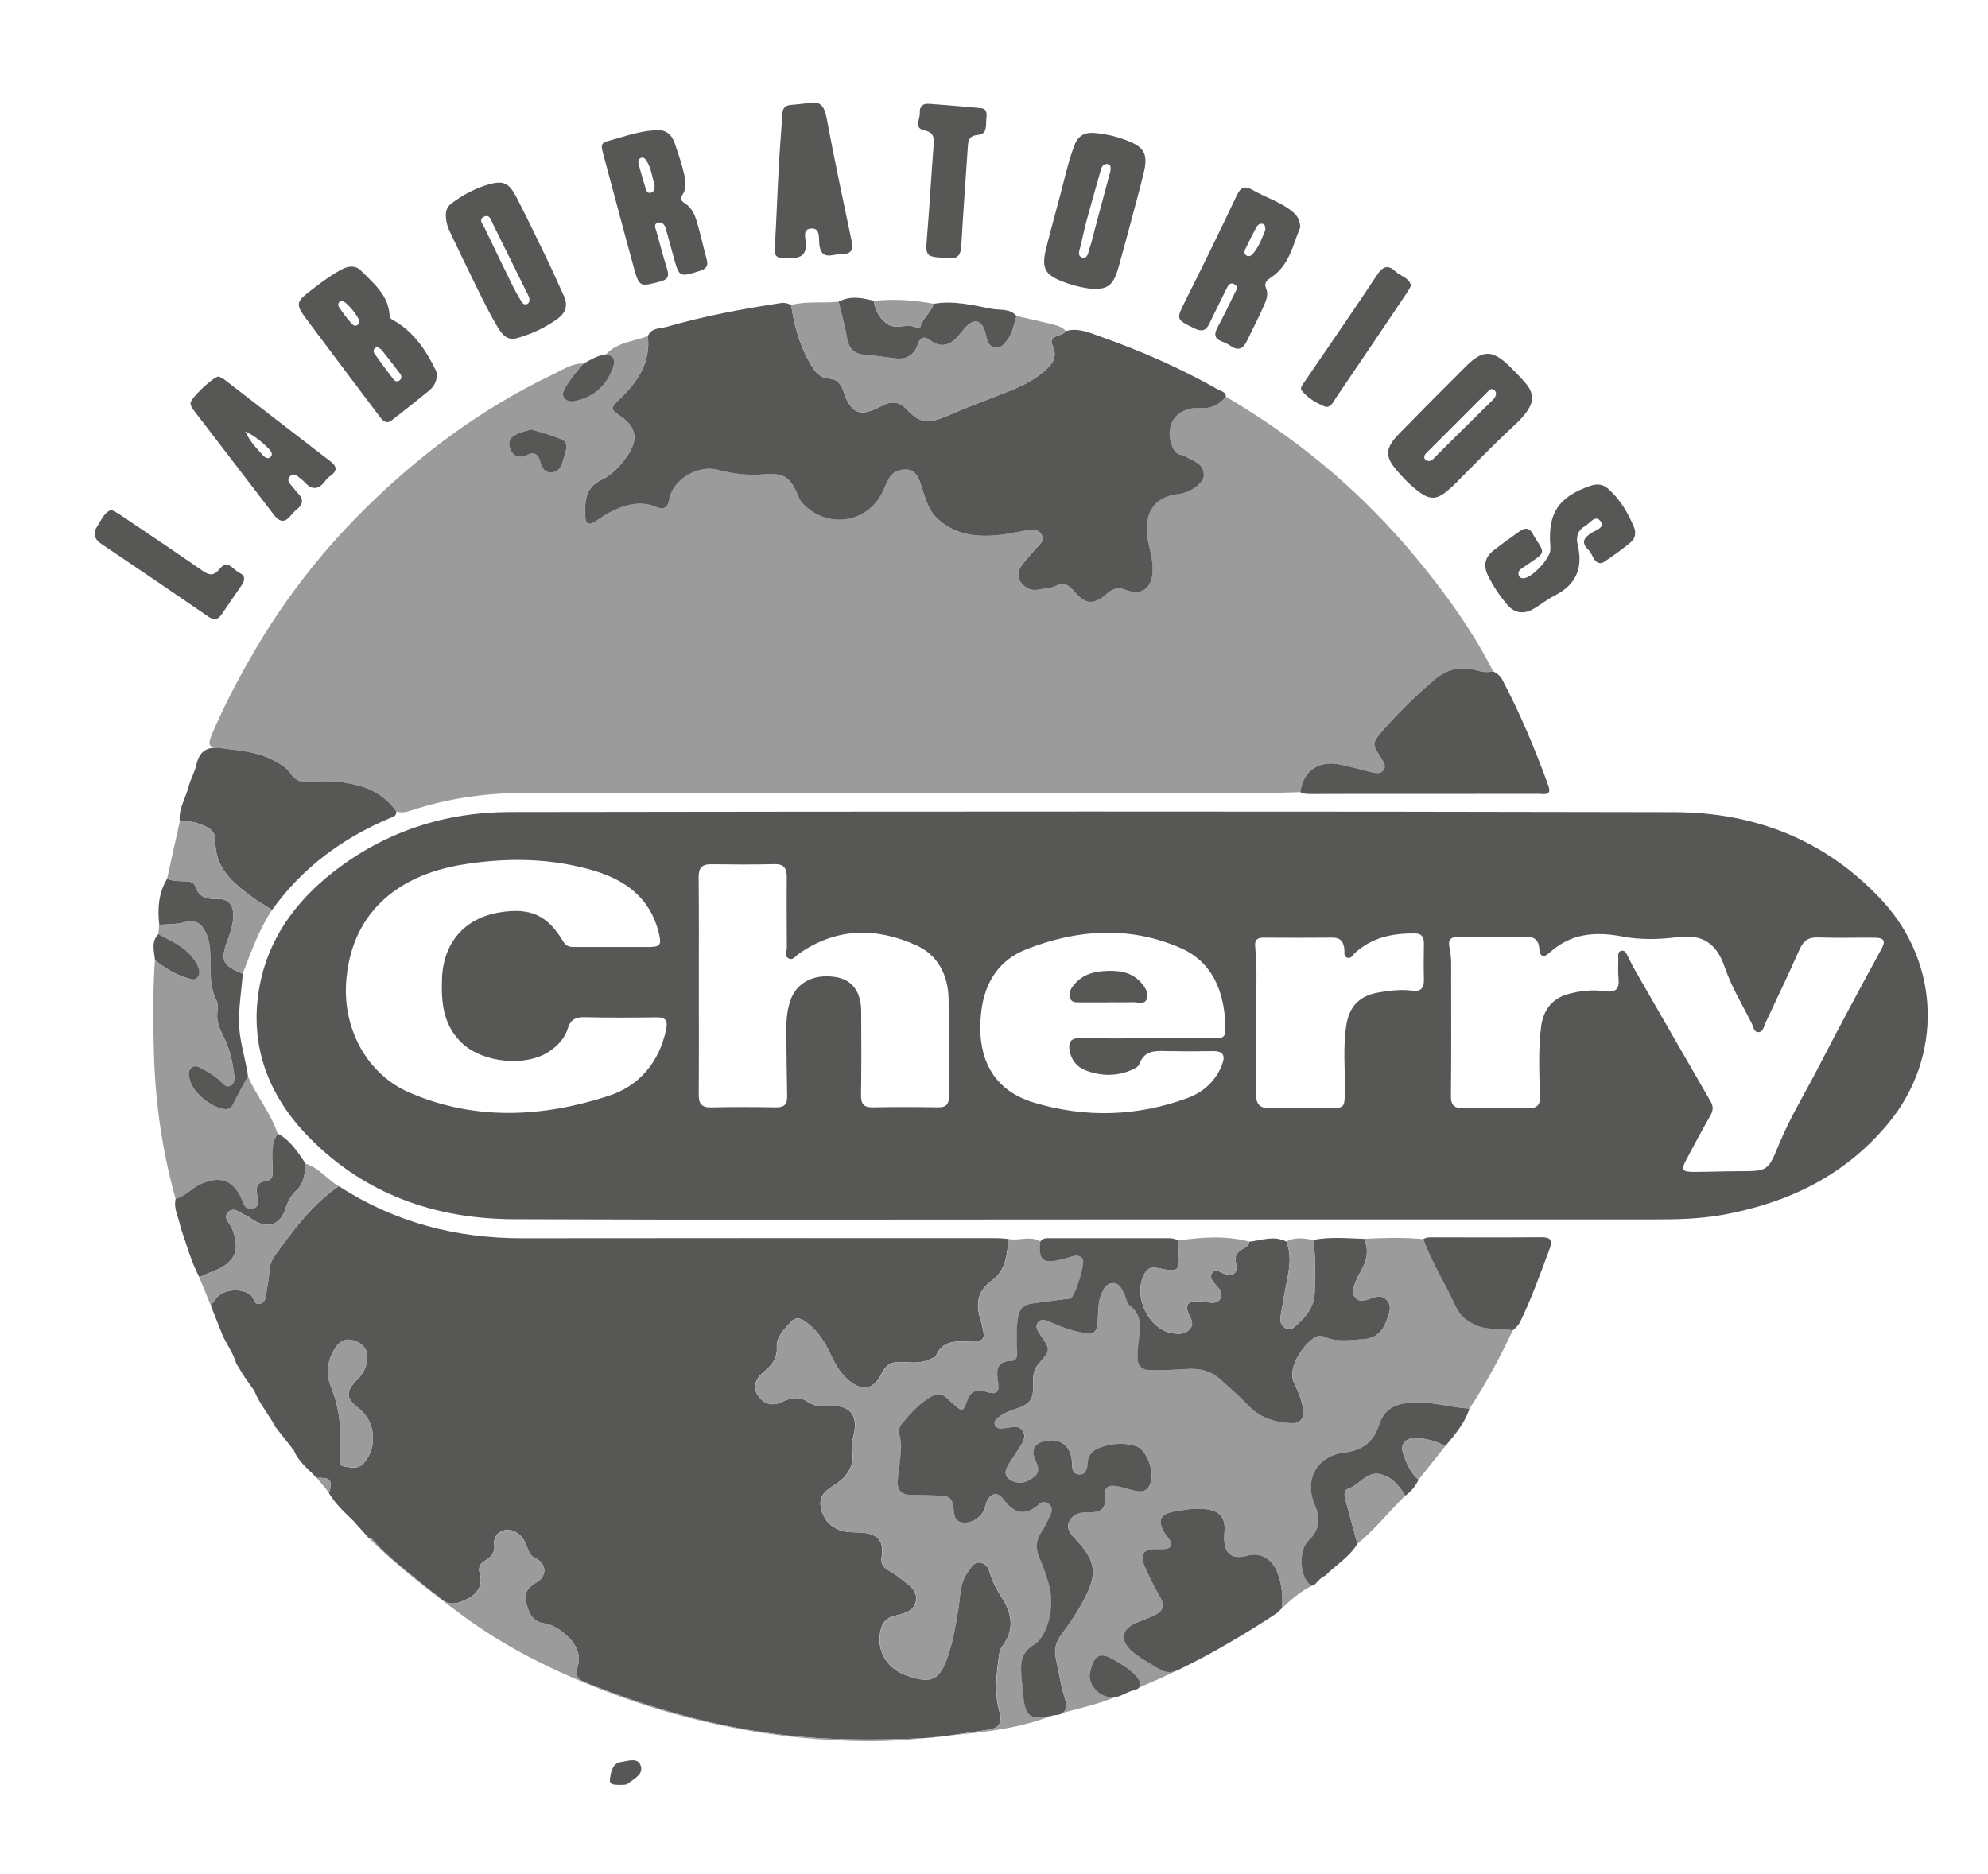 <?xml version="1.0" encoding="UTF-8"?> <svg xmlns="http://www.w3.org/2000/svg" id="Capa_1" data-name="Capa 1" viewBox="0 0 680.99 641.98"><defs><style> .cls-1 { fill: #9c9b9b; } .cls-1, .cls-2 { stroke-width: 0px; } .cls-2 { fill: #575756; } </style></defs><path class="cls-2" d="m374,417.79c-66,0-131.99.18-197.99-.08-26.98-.1-51.11-8.56-70.28-28.19-13.91-14.25-20.49-31.54-16.84-51.52,2.96-16.17,12.15-28.89,24.92-38.97,17.82-14.06,38.44-20.79,60.87-20.83,132.92-.2,265.84-.26,398.76.04,27.7.06,52.09,9.51,71.33,30.34,20.03,21.7,20.83,53.79,1.88,76.51-14.7,17.62-33.9,26.93-56.1,31.04-8.01,1.48-16.05,1.65-24.13,1.65-64.13,0-128.28,0-192.42,0Zm137.54-96.79v.03c-3.97,0-7.95.12-11.92-.04-2.77-.11-3.66,1.17-3.1,3.61.75,3.28.57,6.58.57,9.88.01,13.63.09,27.27-.08,40.9-.04,3.4,1.22,4.35,4.42,4.28,7.41-.16,14.84-.09,22.25-.02,2.87.03,3.91-1.01,3.83-4.04-.2-7.93-.63-15.89.39-23.8.72-5.63,3.63-9.65,9.21-11.21,4.08-1.14,8.31-1.6,12.55-1,3.29.47,5.13-.31,4.78-4.09-.22-2.37-.11-4.77-.09-7.15.01-1-.3-2.36,1.11-2.62,1.29-.24,1.7,1.01,2.18,1.94.73,1.41,1.37,2.86,2.16,4.23,8.69,15.14,17.38,30.29,26.14,45.4,1.08,1.86.9,3.27-.16,5.1-2.86,4.91-5.47,9.98-8.17,14.98-1.81,3.35-1.39,4.13,2.5,4.12,5.16-.02,10.32-.22,15.49-.24,9.94-.02,10,.03,13.79-9.21,3.72-9.06,8.84-17.37,13.31-26.03,7.09-13.72,14.36-27.34,21.79-40.88,1.49-2.71.97-3.84-2.15-3.88-6.49-.07-12.99.16-19.47-.09-3.29-.13-5.07,1.04-6.38,4-3.81,8.54-7.82,16.99-11.81,25.45-.53,1.13-.69,2.89-2.23,2.99-1.7.12-1.77-1.71-2.32-2.82-3.18-6.4-6.99-12.59-9.28-19.3-2.85-8.35-7.6-11.54-16.4-10.4-6.11.79-12.59.93-18.6-.22-9.39-1.79-17.71-1.14-25.02,5.5-1.92,1.74-3.33,1.66-3.54-1.31-.22-3.17-1.89-4.29-5-4.11-3.59.2-7.18.05-10.75.05Zm-301.86,3.44h0c4.11.01,8.21.03,12.32.01,4.18-.02,4.67-.62,3.71-4.68-2.82-11.89-11.21-18.18-22.22-21.46-14.73-4.4-29.82-4.54-44.84-2.13-23.59,3.79-38.6,17.6-40.09,40.54-1.03,15.94,7.2,31.39,21.84,37.67,22.4,9.61,45.27,8.42,67.88,1.13,10.71-3.45,17.5-11.51,19.92-22.87.64-3-.21-4.15-3.3-4.11-8.21.1-16.43.15-24.63-.05-3.13-.07-4.85.83-5.8,3.95-1.06,3.48-3.74,6.13-6.65,8-7.94,5.09-22.03,3.62-29.1-2.66-6.85-6.08-7.64-14.11-7.31-22.55.47-12.31,7.74-20.68,19.79-22.65,10.48-1.71,16.37.94,21.77,10.04.92,1.54,2.09,1.82,3.61,1.82,4.36-.01,8.73,0,13.1,0Zm29.71,13.14c0,12.46.06,24.91-.04,37.37-.03,3.19.99,4.53,4.36,4.44,7.42-.19,14.84-.13,22.26-.02,2.81.04,3.73-1.22,3.67-3.86-.16-7.28-.2-14.57-.29-21.85-.04-3.59.17-7.16,1.29-10.6,2.09-6.39,8.06-9.54,15.63-8.32,5.65.91,8.72,5.02,8.74,11.84.03,9.54.1,19.08-.06,28.62-.05,3.14,1.05,4.23,4.14,4.17,7.42-.14,14.84-.12,22.26-.01,2.75.04,3.73-1.01,3.7-3.75-.11-11.13.09-22.27-.11-33.39-.15-8.16-3.67-15.05-11.12-18.39-13.76-6.17-27.47-6.07-40.3,3.03-1.02.72-1.86,2.25-3.38,1.48-1.61-.81-.61-2.34-.61-3.58-.02-8.08-.1-16.15-.02-24.23.03-3.12-1-4.56-4.38-4.47-7.15.19-14.31.13-21.47.04-3.23-.04-4.38,1.24-4.34,4.52.15,12.31.06,24.63.07,36.96Zm153.39,18.16h23.44c1.83,0,3.53-.12,3.54-2.61.06-10.81-2.99-22.92-15.27-28.31-17.45-7.65-35.36-6.51-52.9.41-9.38,3.7-14.18,11.28-15.4,20.89-1.79,14.11,2.32,26.93,18.02,31.64,17.58,5.28,35.32,4.78,52.61-1.59,5.42-2,9.73-5.87,11.86-11.59,1.12-3,.26-4.53-3.16-4.47-5.03.1-10.07.09-15.1.01-4.09-.06-8.29-.69-10.14,4.47-.3.83-1.51,1.49-2.45,1.9-5.22,2.32-10.59,2.24-15.84.26-2.98-1.12-4.98-3.45-5.58-6.74-.53-2.95.34-4.44,3.71-4.36,7.56.2,15.11.08,22.66.09Zm37.57-6.43c0,9.72.13,17.54-.06,25.35-.09,3.85,1.39,5.14,5.17,5.01,6.61-.22,13.24-.04,19.86-.05,5.23-.01,5.24-.15,5.35-5.39.16-7.8-.73-15.64.58-23.39,1.07-6.33,4.77-9.77,11.01-10.82,3.79-.64,7.6-1.15,11.45-.61,2.94.41,4.12-.84,4.05-3.76-.1-4.1-.07-8.21,0-12.31.04-2.23-.67-3.53-3.12-3.55-7.63-.06-14.74,1.36-20.57,6.77-.73.68-1.22,1.97-2.52,1.56-1.33-.42-.96-1.73-1.03-2.72-.19-2.59-1.18-4.2-4.14-4.17-7.81.08-15.62.06-23.44.01-2.13-.01-3.22.63-2.98,3,.91,8.97.1,17.98.39,25.07Z"></path><path class="cls-1" d="m419.96,135.91c11.94,7.04,23.29,14.92,33.93,23.81,14.84,12.41,27.95,26.49,39.56,41.93,6.74,8.96,12.95,18.29,18.02,28.33-2.14.6-4.27.09-6.27-.45-5.33-1.42-9.74-.13-13.92,3.42-5.95,5.06-11.5,10.48-16.71,16.29-5.31,5.93-4.33,5.69-1.26,10.75.74,1.23,1.65,2.59.49,4-.98,1.19-2.43.92-3.71.62-3.6-.83-7.15-1.88-10.77-2.64-7.63-1.6-12.83,1.98-13.91,9.41-3.04.08-6.09.23-9.13.23-85.31.01-170.63.01-255.94.02-13.57,0-26.88,1.82-39.78,6.13-1.61.54-3.16.79-4.8.26-3.2-4.48-7.44-7.35-12.75-8.83-5.44-1.52-10.96-1.83-16.49-1.3-3.08.29-5.23-.24-7.08-2.95-1.47-2.16-3.91-3.45-6.29-4.69-5.56-2.89-11.68-3.08-17.67-3.96-3.9-.1-4.48-.94-2.86-4.76,4.45-10.47,9.79-20.49,15.59-30.26,10.11-17.02,22.27-32.51,36.27-46.43,19.14-19.02,40.6-34.98,65.09-46.65,3.33-1.59,6.41-3.78,10.32-3.64-2.21,2.46-4.32,4.98-6,7.82-.74,1.25-1.67,2.54-.59,3.99,1.14,1.53,2.84,1.23,4.36.86,6.1-1.49,10.08-5.31,12.25-11.19.93-2.52.46-4.09-2.32-4.63,3.85-4.19,9.46-4.37,14.31-6.26,1,8.9-3.37,15.46-9.35,21.27-3.68,3.58-3.73,3.53.27,6.36,5.06,3.59,5.81,7.72,2.34,12.93-2.38,3.58-5.35,6.88-9.1,8.66-6.02,2.86-5.71,7.8-5.57,12.94.05,2.02,1.13,2.63,2.87,1.64,1.61-.92,3.04-2.14,4.67-3.01,5.39-2.88,10.94-4.78,17.05-2.15,2.69,1.15,3.74-.51,4.12-2.68,1.23-7.01,10-12.03,16.85-10.12,5.08,1.41,10.24,1.93,15.65,1.5,7.29-.57,9.1,1.12,12,8.13.25.6.62,1.18,1.05,1.65,8.68,9.49,23.38,6.87,28.08-4.97.44-1.1.98-2.18,1.54-3.23,1.26-2.36,3.41-3.25,5.93-3.23,2.66.02,3.91,1.81,4.75,4.08,1.68,4.54,2.39,9.53,6.31,13.01,6.3,5.61,13.82,6.17,21.65,5.26,3.15-.37,6.24-1.2,9.38-1.65,1.73-.25,3.52-.04,4.47,1.78.98,1.87-.53,2.89-1.55,4.06-1.73,1.99-3.52,3.94-5.14,6.02-1.38,1.78-2.01,3.93-.63,5.9,1.42,2.03,3.48,3.23,6.16,2.68,1.95-.4,4.09-.38,5.8-1.24,3.1-1.54,4.71-.18,6.62,2.05,3.7,4.32,6.53,4.46,10.8.77,2.02-1.74,3.7-2.65,6.65-1.48,5.46,2.16,9.05-.65,9.24-6.49.1-2.96-.56-5.77-1.23-8.61-.9-3.78-1.36-7.64.24-11.32,1.89-4.34,5.66-5.92,10.15-6.46,3.96-.47,8.39-3.84,8.38-6.32-.01-4.21-3.77-4.98-6.52-6.61-.55-.33-1.26-.38-1.88-.6-1.07-.38-1.71-1.18-2.17-2.19-3.44-7.56,1.11-14.24,9.33-13.67,3.66.27,6.57-1.09,8.85-3.89Zm-237.96,11.23c-1.35.38-2.53.62-3.63,1.04-2.3.9-4.68,2.03-3.74,5.08.94,3.06,3.04,4.09,6.18,2.51,2.13-1.07,3.56-.07,4.17,2.13.6,2.18,1.54,4.26,4.17,3.92,3.1-.41,3.43-3.29,4.16-5.67.63-2.04,1.61-4.48-.93-5.61-3.35-1.47-6.99-2.32-10.38-3.4Z"></path><path class="cls-2" d="m116.07,406.39c19.12,12.39,40.17,17.88,62.86,17.84,54.18-.08,108.36-.04,162.54-.03,1.32,0,2.64.16,3.95.25-.39,5.35-.91,10.87-5.62,14.24-5.41,3.88-5.6,8.63-3.69,14.16.17.5.28,1.02.39,1.54,1.02,4.6.69,5-4,5.16-4.53.16-9.47-.74-11.85,4.88-.31.74-1.75,1.04-2.71,1.47-2.78,1.24-5.75.89-8.63.74-3.45-.18-5.66.42-7.39,4.1-2.68,5.71-7.16,6-11.83,1.62-2.47-2.31-4.09-5.15-5.49-8.18-1.96-4.24-4.39-8.18-8.2-11.02-1.59-1.19-3.48-2.34-5.32-.43-2.4,2.5-5.16,5.31-4.98,8.77.22,4.3-2.02,6.42-4.78,8.79-2.55,2.19-3.64,5.13-1.46,8.11,2,2.74,4.86,3.44,8.07,1.87,2.88-1.41,5.89-1.97,8.69-.05,2.48,1.7,5.04,1.8,7.91,1.56,6.4-.55,9.33,3.01,8.03,9.27-.37,1.8-1,3.74-.69,5.47,1.06,5.9-1.86,9.68-6.39,12.47-2.98,1.84-5.07,3.83-4.28,7.61.76,3.61,2.79,6.15,6.29,7.56,2.56,1.03,5.22.7,7.84.92,5.52.47,7.5,2.91,6.67,8.34-.31,2,.36,3.31,1.97,4.35,1.56,1,3.18,1.92,4.6,3.1,2.5,2.07,5.96,3.93,5.16,7.79-.75,3.64-4.51,4.19-7.51,4.99-2.51.67-3.8,2.02-4.45,4.44-1.88,6.91,1.72,13.51,8.83,15.98,8.65,3,11.38,1.62,14.31-7.33,1.61-4.92,2.42-10.02,3.3-15.11.78-4.49.39-9.3,3.47-13.26,1.08-1.38,1.8-3.1,3.79-3.03,2.21.09,3.22,1.95,3.68,3.69.9,3.39,2.71,6.2,4.5,9.14,3.12,5.11,3.68,10.46-.16,15.62-.73.98-1.13,2.05-1.29,3.28-.83,6.43-1.69,12.8.12,19.28,1.14,4.06-.11,5.74-4.24,6.32-8.08,1.15-16.18,2.67-24.31,2.96-14.92.55-29.83.58-44.77-1.15-23.8-2.75-46.48-9.24-68.61-18.13-2.77-1.11-3.34-2.66-2.59-5.15,1.47-4.95-.89-8.49-4.38-11.47-2.01-1.72-4.35-3.16-7-3.55-4.31-.63-5.38-3.86-6.21-7.28-.76-3.14.58-5.04,3.44-6.7,4.01-2.34,3.59-6.69-.58-8.59-1.42-.65-1.83-1.75-2.3-3.01-.64-1.74-1.31-3.49-2.77-4.76-1.72-1.49-3.81-2.15-5.89-1.39-2,.73-3.09,2.53-2.8,4.77.35,2.69-1.14,4.25-3.15,5.46-1.72,1.03-2.42,2.35-1.85,4.29,1.17,3.96-.48,6.76-3.83,8.6-3.23,1.78-6.55,2.97-9.83-.16-1.42-1.36-3.16-2.37-4.67-3.64-6.52-5.5-13.54-10.44-19.01-17.09-.07.11-.17.21-.21.33-.03.12,0,.26,0,.39-.66-.72-1.31-1.45-1.97-2.17.07-.07.14-.14.22-.22-.06.09-.11.18-.17.28-1.16-1.29-2.31-2.58-3.47-3.86l.16.08c-3.39-3.21-6.82-6.39-9.17-10.48.11.1.19.21.31.26.05.02.22-.08.23-.15.88-4.3.28-4.95-4.44-4.82-2.86-3.08-6.43-5.59-7.93-9.78.1.05.2.1.3.15-.1-.01-.2-.02-.3-.03-.22-.23-.45-.45-.67-.68l.15.1c-1.9-2.42-3.8-4.83-5.7-7.25l.06.08c-2.17-4.16-5.32-7.73-7.13-12.1.01-.04.01-.08.01-.12-1.26-1.79-2.53-3.58-3.79-5.37.11,0,.22-.01.32-.01-.07.05-.13.11-.2.16-.88-1.44-1.76-2.89-2.65-4.33l.05.17c-1.02-3.76-3.47-6.84-4.97-10.38l.08.15c-1.3-3.28-2.6-6.56-3.9-9.83,1.03-1.3,1.83-2.78,3.27-3.76,3.19-2.18,8.97-1.81,10.91.73.73.96.73,2.85,2.62,2.44,2-.43,2-2.22,2.24-3.78.38-2.49.89-4.96,1.04-7.47.13-2.08.8-3.75,2.01-5.44,6.35-8.73,12.69-17.42,21.79-23.58Zm.51,86.5c0,1.71.06,3.43-.02,5.14-.07,1.65-1,4,1.26,4.35,2.14.33,4.79,1.1,6.71-1,4.99-5.46,4.11-14.61-1.8-19.02-4.34-3.23-4.34-5.73-.38-9.67,2.08-2.07,3.48-4.65,3.46-7.75-.02-3.13-1.9-4.78-4.63-5.68-2.62-.87-4.61.03-6.14,2.26-2.99,4.39-3.51,9.12-1.54,13.96,2.29,5.61,3.16,11.41,3.08,17.41Z"></path><path class="cls-1" d="m126.82,527.41c0-.13-.04-.27,0-.39.03-.12.14-.22.21-.33,5.48,6.66,12.49,11.6,19.01,17.09,1.51,1.27,3.25,2.29,4.67,3.64,3.28,3.13,6.61,1.94,9.83.16,3.35-1.84,5-4.64,3.83-8.6-.58-1.94.13-3.26,1.85-4.29,2.01-1.2,3.5-2.77,3.15-5.46-.3-2.24.8-4.04,2.8-4.77,2.08-.76,4.17-.1,5.89,1.39,1.46,1.27,2.13,3.02,2.77,4.76.46,1.26.88,2.36,2.3,3.01,4.16,1.9,4.59,6.25.58,8.59-2.86,1.67-4.2,3.57-3.44,6.7.83,3.42,1.9,6.65,6.21,7.28,2.66.39,4.99,1.83,7,3.55,3.49,2.99,5.85,6.52,4.38,11.47-.74,2.49-.17,4.04,2.59,5.15,22.13,8.89,44.81,15.38,68.61,18.13,14.94,1.72,29.85,1.7,44.77,1.15,8.13-.3,16.22-1.82,24.31-2.96,4.14-.59,5.38-2.26,4.24-6.32-1.81-6.48-.94-12.85-.12-19.28.16-1.22.56-2.3,1.29-3.28,3.84-5.16,3.28-10.51.16-15.62-1.79-2.94-3.6-5.75-4.5-9.14-.46-1.75-1.47-3.61-3.68-3.69-2-.08-2.72,1.64-3.79,3.03-3.08,3.97-2.7,8.77-3.47,13.26-.88,5.09-1.69,10.19-3.3,15.11-2.93,8.95-5.66,10.34-14.31,7.33-7.11-2.47-10.71-9.07-8.83-15.98.66-2.42,1.94-3.77,4.45-4.44,2.99-.8,6.75-1.36,7.51-4.99.8-3.86-2.66-5.72-5.16-7.79-1.42-1.17-3.04-2.1-4.6-3.1-1.61-1.03-2.28-2.35-1.97-4.35.83-5.43-1.15-7.86-6.67-8.34-2.62-.22-5.28.11-7.84-.92-3.49-1.41-5.53-3.94-6.29-7.56-.79-3.77,1.3-5.77,4.28-7.61,4.53-2.79,7.45-6.57,6.39-12.47-.31-1.73.31-3.66.69-5.47,1.3-6.26-1.63-9.82-8.03-9.27-2.87.25-5.43.15-7.91-1.56-2.81-1.93-5.81-1.37-8.69.05-3.22,1.58-6.07.87-8.07-1.87-2.18-2.98-1.08-5.92,1.46-8.11,2.76-2.37,5-4.5,4.78-8.79-.18-3.46,2.58-6.27,4.98-8.77,1.84-1.92,3.73-.76,5.32.43,3.81,2.84,6.25,6.78,8.2,11.02,1.4,3.03,3.03,5.87,5.49,8.18,4.67,4.38,9.15,4.09,11.83-1.62,1.73-3.68,3.94-4.28,7.39-4.1,2.87.15,5.85.5,8.63-.74.95-.43,2.4-.73,2.71-1.47,2.38-5.62,7.32-4.72,11.85-4.88,4.69-.17,5.02-.56,4-5.16-.11-.52-.22-1.04-.39-1.54-1.92-5.54-1.72-10.28,3.69-14.16,4.7-3.38,5.23-8.9,5.62-14.24,3.6.77,7.43-1.25,10.92.88-.7,6.35.88,7.74,7.05,6.18,1.41-.36,2.82-.72,4.22-1.15,1.29-.39,2.41-.14,3.23.87,1.06,1.3-2.59,13.1-4.18,13.61-.49.16-1.05.12-1.58.19-3.81.5-7.61,1.02-11.42,1.49-2.87.35-4.44,1.8-4.94,4.77-.64,3.84-.51,7.65-.32,11.49.07,1.51.09,3.36-1.82,3.4-5.57.12-5.24,3.73-4.66,7.46.57,3.64-.89,4.21-4.03,3.19-2.79-.9-5.26-.61-6.45,2.68-1.61,4.44-1.59,4.35-5.35,1.07-1.72-1.5-3.48-3.92-6.16-2.61-4.47,2.19-7.74,5.88-10.92,9.66-2.05,2.44-.4,4.76-.36,7.16.03,2.5-.33,5.01-.57,7.51-.14,1.45-.38,2.89-.54,4.33-.38,3.55.88,5.61,4.8,5.51,2.64-.07,5.29.14,7.94.18,5.37.07,5.95.51,6.5,5.69.21,1.95.81,3.31,2.94,3.58,3.47.43,7.15-2.26,7.84-5.76.76-3.87,3.76-5.35,5.98-2.41,3.97,5.27,7.65,6.2,12.63,1.72.87-.78,2.33-.68,3.31.25.99.94.92,2.23.42,3.34-.92,2.05-1.83,4.15-3.1,5.99-2.13,3.08-2.06,6.05-.59,9.37,1.28,2.9,2.28,5.95,3.14,9,1.99,7.04-.38,17.54-5.24,20.43-3.95,2.35-4.52,5.55-4.33,9.39.13,2.64.5,5.28.73,7.91.63,7.18,2.44,8.53,9.44,7.02.39-.08.78-.21,1.17-.23,4.17-.21,4.63-2.58,3.56-5.96-1.39-4.43-2.04-9.03-3.03-13.54-.71-3.21.13-5.67,1.9-8.13,1.77-2.47,3.6-4.91,5.18-7.5,7.42-12.22,7.81-16.77-.89-25.77-1.37-1.42-2.65-3.34-1.64-5.39,1.05-2.14,3.05-3.2,5.56-3.15,1.32.02,2.67-.01,3.94-.31,1.88-.44,2.87-1.64,2.74-3.75-.31-4.9.79-5.79,5.54-4.67,1.8.43,3.56,1.07,5.38,1.38,1.42.25,2.86.21,3.94-1.19,2.83-3.65.05-13.04-4.45-14.3-4.04-1.13-8.15-.89-12.11.61-2.39.91-4.02,2.43-4.19,5.23-.11,1.88-.47,4.09-2.92,3.95-2.47-.14-2.38-2.38-2.46-4.27-.24-5.46-3.99-8.36-9.25-7.18-3.58.8-4.8,3.04-3.3,6.41.86,1.92,1.69,3.98-.02,5.52-1.98,1.78-4.5,2.98-7.32,1.96-2.55-.92-3.66-2.66-2.13-5.26,1.27-2.17,2.71-4.24,4.05-6.36,1.15-1.81,2.45-3.78,1.04-5.85-1.23-1.8-3.33-1.16-5.16-.93-.66.08-1.31.18-1.97.2-.98.04-1.87-.21-2.29-1.2-.46-1.08.22-1.76.94-2.38,1.74-1.49,3.78-2.37,5.95-3.06,5.17-1.64,6.35-3.24,6.16-8.65-.08-2.47.09-4.8,1.77-6.72,4.22-4.84,4.27-4.84.89-9.79-1.01-1.47-2.25-3.05-.88-4.63,1.21-1.4,3-.53,4.44.12,3.4,1.52,6.9,2.78,10.56,3.44,4.33.78,5.1.07,5.39-4.31.2-3.02-.01-6.08,1.29-8.99.8-1.8,1.67-3.5,3.77-3.62,2.23-.12,3.05,1.84,3.9,3.47.73,1.4.89,3.42,1.99,4.25,4.3,3.25,3.67,7.5,3.06,11.89-.25,1.83-.34,3.69-.41,5.54-.12,3.14,1.53,4.72,4.58,4.7,3.97-.03,7.95-.09,11.91-.4,4.58-.36,8.67.51,12.11,3.72,3,2.8,6.23,5.38,8.99,8.4,4.06,4.43,9.12,6.14,14.87,6.42,3.24.16,4.62-1.41,4.25-4.64-.38-3.36-1.79-6.41-3.19-9.36-2.46-5.22,4.13-14.3,8.06-15.76.67-.25,1.64-.2,2.3.09,4.34,1.97,8.81,1.18,13.31.9,4.32-.27,6.73-2.52,8.1-6.39.84-2.39,2.1-4.87.02-7.08-1.89-2.01-4.21-.83-6.33-.14-1.61.52-3.15.79-4.4-.63-1.23-1.39-.84-3.01-.27-4.51.56-1.48,1.21-2.96,2.03-4.31,2.18-3.6,3.01-7.3,1.32-11.33,6.75-.34,13.49-.51,20.23.12,2.95,8.06,7.54,15.32,11.1,23.08,1.61,3.51,4.32,5.4,7.8,6.74,3.82,1.47,7.87.43,11.69,1.46-4.35,9.25-9.17,18.24-14.8,26.78-6.72-.43-13.23-2.55-20.07-2.06-5.82.42-9.23,2.45-10.99,7.92-1.86,5.8-5.93,8.51-11.67,9.18-9.56,1.13-14.11,9.29-10.12,18.24q3.08,6.9-2.32,11.98c-3.25,3.06-3.04,11.95.38,14.85.53.45,1.2.5,1.85.14-4.39,1.86-7.9,4.94-11.31,8.15.42-4.26-.07-8.44-1.6-12.41-1.68-4.33-5.63-6.93-10.14-5.64-6.82,1.95-8.44-2.32-7.94-7.82.48-5.31-1.53-7.57-6.83-8.15-3.48-.38-6.85.29-10.25.85-4.92.81-5.98,3.13-3.35,7.44.48.79,1.19,1.44,1.64,2.24,1.09,1.93.41,3.02-1.75,3.21-.79.07-1.59,0-2.38-.01-4.96-.11-6.27,1.75-4.21,6.32,1.57,3.48,3.25,6.92,5.16,10.22,1.69,2.91.84,4.8-1.88,6.11-2.14,1.04-4.42,1.79-6.6,2.75-4.88,2.15-5.36,5.97-1.29,9.53,2.81,2.46,6.09,4.17,9.24,6.1,2.37,1.45,4.38,1.52,6.99.24,11.66-5.71,22.8-12.28,33.61-19.43-8.64,5.29-17.02,10.94-26.05,15.64-10.19,5.3-20.6,9.88-31.32,13.98-7.31,2.79-15.01,3.98-22.25,6.51-13.74,4.81-27.99,5.26-42.14,6.9-11.09,1.29-22.25,1.12-33.29.43-10.72-.67-21.43-2.13-32.07-4.22-12.94-2.55-25.57-6.01-37.91-10.51-19.26-7.03-37.76-15.68-54.3-27.97-10.92-8.09-21.67-16.39-31.4-25.89Zm246.4,46.42c.06,5.01,5.22,8.87,9.92,7.34,1.74-.57,3.34-1.61,5.1-2.06,3.36-.86,2.78-2.64,1.19-4.56-2.12-2.58-4.99-4.18-7.83-5.87-5.45-3.25-7.13-1.13-8.38,5.15Z"></path><path class="cls-2" d="m419.96,135.91c-2.27,2.8-5.19,4.16-8.82,3.91-8.22-.57-12.78,6.1-9.33,13.67.46,1.01,1.1,1.81,2.17,2.19.62.22,1.33.27,1.88.6,2.76,1.63,6.52,2.4,6.52,6.61,0,2.47-4.43,5.84-8.38,6.32-4.49.54-8.26,2.11-10.15,6.46-1.6,3.67-1.14,7.54-.24,11.32.67,2.84,1.33,5.65,1.23,8.61-.2,5.84-3.78,8.65-9.24,6.49-2.95-1.17-4.63-.26-6.65,1.48-4.27,3.69-7.1,3.55-10.8-.77-1.91-2.23-3.52-3.59-6.62-2.05-1.71.85-3.85.84-5.8,1.24-2.68.55-4.75-.65-6.16-2.68-1.37-1.97-.75-4.12.63-5.9,1.62-2.08,3.41-4.03,5.14-6.02,1.02-1.17,2.53-2.19,1.55-4.06-.95-1.82-2.74-2.02-4.47-1.78-3.14.45-6.23,1.28-9.38,1.65-7.83.91-15.35.35-21.65-5.26-3.92-3.49-4.63-8.48-6.31-13.01-.84-2.27-2.09-4.06-4.75-4.08-2.52-.02-4.67.87-5.93,3.23-.56,1.05-1.1,2.12-1.54,3.23-4.71,11.84-19.4,14.46-28.08,4.97-.44-.48-.81-1.06-1.05-1.65-2.9-7.01-4.72-8.7-12-8.13-5.41.43-10.57-.09-15.65-1.5-6.85-1.91-15.63,3.11-16.85,10.12-.38,2.16-1.43,3.83-4.12,2.68-6.11-2.62-11.66-.72-17.05,2.15-1.63.87-3.06,2.1-4.67,3.01-1.74.99-2.82.39-2.87-1.64-.14-5.14-.45-10.08,5.57-12.94,3.75-1.78,6.72-5.08,9.1-8.66,3.46-5.21,2.72-9.34-2.34-12.93-4-2.83-3.95-2.78-.27-6.36,5.98-5.81,10.35-12.37,9.35-21.27,1.16-2.93,4.21-2.54,6.36-3.16,12.88-3.72,26.04-6.18,39.3-8.19,1.25-.19,2.34.15,3.41.69,1.08,6.96,2.86,13.7,6.44,19.85,1.49,2.56,3.03,5.1,6.4,5.32,2.97.2,4.26,1.87,5.17,4.58,2.55,7.56,5.67,8.75,12.76,4.94,3.5-1.88,6.2-1.88,9.11,1.32,4.1,4.52,7.28,4.64,13.16,2.13,6.8-2.91,13.72-5.56,20.62-8.24,4.34-1.68,8.56-3.6,12.19-6.52,3.06-2.46,5.88-5.16,3.59-9.74-.77-1.54.2-2.52,1.6-3.03,1.12-.41,2.32-.61,3.05-1.69,4.24-1.22,8.08.55,11.86,1.89,13.91,4.93,27.42,10.82,40.27,18.14,1.05.61,2.67.71,2.74,2.46Z"></path><path class="cls-2" d="m467.32,424.42c1.69,4.03.85,7.73-1.32,11.33-.82,1.35-1.47,2.83-2.03,4.31-.57,1.5-.96,3.12.27,4.51,1.25,1.42,2.8,1.15,4.4.63,2.12-.68,4.44-1.87,6.33.14,2.08,2.22.82,4.69-.02,7.08-1.37,3.87-3.78,6.12-8.1,6.39-4.5.28-8.96,1.08-13.31-.9-.66-.3-1.62-.34-2.3-.09-3.93,1.45-10.52,10.54-8.06,15.76,1.39,2.95,2.81,6,3.19,9.36.37,3.23-1.01,4.8-4.25,4.64-5.75-.29-10.81-1.99-14.87-6.42-2.76-3.02-5.99-5.6-8.99-8.4-3.44-3.21-7.53-4.08-12.11-3.72-3.96.31-7.94.37-11.91.4-3.05.02-4.7-1.56-4.58-4.7.07-1.85.16-3.71.41-5.54.6-4.39,1.24-8.64-3.06-11.89-1.1-.83-1.26-2.85-1.99-4.25-.85-1.63-1.67-3.59-3.9-3.47-2.11.11-2.97,1.82-3.77,3.62-1.3,2.91-1.08,5.96-1.29,8.99-.29,4.38-1.06,5.09-5.39,4.31-3.66-.66-7.16-1.91-10.56-3.44-1.45-.65-3.23-1.52-4.44-.12-1.36,1.58-.12,3.16.88,4.63,3.39,4.95,3.34,4.96-.89,9.79-1.68,1.92-1.86,4.26-1.77,6.72.19,5.41-.99,7.01-6.16,8.65-2.17.69-4.21,1.57-5.95,3.06-.72.62-1.4,1.3-.94,2.38.43,1,1.31,1.25,2.29,1.2.66-.03,1.32-.12,1.97-.2,1.83-.23,3.93-.88,5.16.93,1.41,2.07.11,4.04-1.04,5.85-1.35,2.12-2.78,4.2-4.05,6.36-1.53,2.6-.41,4.34,2.13,5.26,2.82,1.02,5.34-.18,7.32-1.96,1.71-1.54.88-3.6.02-5.52-1.5-3.37-.29-5.61,3.3-6.41,5.26-1.17,9.01,1.73,9.25,7.18.08,1.89-.01,4.13,2.46,4.27,2.45.14,2.81-2.07,2.92-3.95.16-2.8,1.79-4.32,4.19-5.23,3.96-1.5,8.07-1.75,12.11-.61,4.5,1.26,7.28,10.64,4.45,14.3-1.08,1.4-2.52,1.43-3.94,1.19-1.82-.32-3.58-.96-5.38-1.38-4.75-1.12-5.85-.22-5.54,4.67.13,2.11-.86,3.31-2.74,3.75-1.27.3-2.63.34-3.94.31-2.51-.05-4.52,1.01-5.56,3.15-1,2.05.27,3.97,1.64,5.39,8.71,9,8.31,13.55.89,25.77-1.57,2.59-3.4,5.04-5.18,7.5-1.77,2.46-2.61,4.92-1.9,8.13,1,4.52,1.64,9.11,3.03,13.54,1.07,3.38.61,5.75-3.56,5.96-.39.02-.78.14-1.17.23-7.01,1.51-8.81.16-9.44-7.02-.23-2.64-.6-5.27-.73-7.91-.19-3.83.38-7.04,4.33-9.39,4.86-2.89,7.24-13.39,5.24-20.43-.86-3.05-1.86-6.1-3.14-9-1.47-3.32-1.54-6.28.59-9.37,1.27-1.84,2.17-3.94,3.1-5.99.5-1.11.57-2.4-.42-3.34-.98-.93-2.45-1.03-3.31-.25-4.98,4.47-8.65,3.55-12.63-1.72-2.22-2.95-5.22-1.46-5.98,2.41-.69,3.5-4.37,6.2-7.84,5.76-2.13-.26-2.73-1.63-2.94-3.58-.55-5.18-1.13-5.61-6.5-5.69-2.65-.04-5.3-.24-7.94-.18-3.92.1-5.18-1.96-4.8-5.51.16-1.45.4-2.88.54-4.33.23-2.5.6-5.01.57-7.51-.03-2.4-1.69-4.72.36-7.16,3.18-3.78,6.45-7.46,10.92-9.66,2.68-1.31,4.43,1.1,6.16,2.61,3.76,3.28,3.73,3.37,5.35-1.07,1.2-3.29,3.67-3.58,6.45-2.68,3.14,1.02,4.6.44,4.03-3.19-.59-3.73-.92-7.34,4.66-7.46,1.9-.04,1.89-1.89,1.82-3.4-.19-3.84-.32-7.65.32-11.49.5-2.97,2.07-4.42,4.94-4.77,3.81-.47,7.61-.99,11.42-1.49.53-.07,1.08-.03,1.58-.19,1.59-.51,5.24-12.31,4.18-13.61-.82-1.01-1.95-1.27-3.23-.87-1.39.42-2.8.79-4.22,1.15-6.17,1.56-7.75.17-7.05-6.18.9-1.33,2.29-1.14,3.59-1.14,13.25-.01,26.5,0,39.75-.01,1.34,0,2.65.04,3.81.84.06,1.06.11,2.11.19,3.17.61,7.33.17,7.74-7.07,6.25-1.86-.38-3.38-.18-4.43,1.63-4.38,7.56,1.07,19.43,9.58,20.71,2.13.32,4.3.34,5.85-1.53,1.5-1.81.33-3.42-.44-5.12-1.31-2.86-.41-4.29,2.68-4.38,1.05-.03,2.1.25,3.15.33,1.8.13,3.89.82,5.02-1.21,1.15-2.06-.55-3.4-1.7-4.83-.99-1.23-2.28-2.59-.98-4.19,1.13-1.4,2.36-.11,3.54.34,3.51,1.35,5.32.06,4.47-3.53-.55-2.33.33-3.43,1.97-4.58,1.01-.71,2.54-1.02,2.58-2.69,4.24-.47,8.47-2.23,12.72-.06,1.78,4.39,1.14,8.81.24,13.26-.83,4.14-1.55,8.31-2.22,12.48-.24,1.49.12,2.93,1.51,3.84,1.18.77,2.38.4,3.31-.39,3.69-3.15,6.8-6.71,6.88-11.93.09-5.94.35-11.89-.47-17.81,5.79-1.15,11.62-.53,17.43-.38Z"></path><path class="cls-1" d="m54.23,320.04c.1-1.06.2-2.13.3-3.19,2.9-.26,5.91-.11,8.66-.88,4.27-1.18,6.24.97,7.63,4.31.98,2.34,1.16,4.87,1.22,7.4.11,5.12-.3,10.29,2.12,15.12.5.99.57,2.38.37,3.5-.61,3.37.68,6.15,2.12,9.04,2.14,4.29,3.17,8.95,3.62,13.71.12,1.25-.19,2.43-1.48,2.98-1.19.5-2.01-.3-2.76-1.06-1.88-1.91-4.11-3.33-6.45-4.57-1.23-.65-2.65-1.74-4.02-.56-1.41,1.22-.91,2.95-.47,4.47,1.22,4.24,7.35,9.18,11.81,9.67,1.54.17,2.34-.44,3.02-1.87,1.53-3.2,3.32-6.27,5.01-9.39,2.9,6.81,7.84,12.57,10.18,19.67-2.63,3.78-1.73,8.08-1.73,12.23,0,1.78.18,3.7-2.15,4.01-3.26.43-3.76,2.18-3.1,5.03.4,1.75.79,3.95-1.77,4.52-2.22.49-2.84-1.37-3.5-3-2.82-6.88-7.52-8.52-14.3-5.41-3,1.38-5.11,4.17-8.42,4.93-4.62-16.47-6.99-33.3-7.43-50.37-.27-10.44-.35-20.9.34-31.34,3.35,2.59,6.85,4.91,10.99,6.08,1.26.36,2.55,1.1,3.63-.25.95-1.2.57-2.52.08-3.76-.54-1.36-1.46-2.47-2.4-3.59-2.97-3.62-7.22-5.25-11.12-7.43Z"></path><path class="cls-2" d="m445.41,271.39c1.07-7.44,6.28-11.01,13.91-9.41,3.61.76,7.17,1.81,10.77,2.64,1.27.29,2.72.57,3.71-.62,1.17-1.41.26-2.77-.49-4-3.06-5.06-4.05-4.82,1.26-10.75,5.21-5.81,10.75-11.23,16.71-16.29,4.18-3.55,8.58-4.84,13.92-3.42,2,.53,4.12,1.04,6.27.45,1.27.7,2.37,1.41,3.13,2.84,6.16,11.72,11.29,23.88,15.78,36.33,1.32,3.66-1.55,2.81-3.28,2.81-20.12.04-40.23.02-60.35.02-5.69,0-11.38,0-17.07.04-1.48,0-2.92.06-4.27-.64Z"></path><path class="cls-2" d="m75.49,256.29c5.98.88,12.11,1.07,17.67,3.96,2.38,1.24,4.82,2.53,6.29,4.69,1.85,2.71,4,3.25,7.08,2.95,5.53-.53,11.05-.22,16.49,1.3,5.32,1.48,9.55,4.36,12.75,8.83.11,1.63-1.19,1.85-2.26,2.3-16.25,6.86-29.97,16.98-40.32,31.42-2.31-1.49-4.72-2.85-6.92-4.48-6.57-4.87-12.81-9.96-12.46-19.36.07-1.75-.89-3.41-2.5-4.29-3.01-1.64-6.24-2.55-9.72-2.15-.51-4.4,2.06-8.04,3.05-12.07.62-2.53,2.1-4.85,2.63-7.39.98-4.66,3.75-6.29,8.22-5.71Z"></path><path class="cls-1" d="m365.09,113.42c-.73,1.09-1.93,1.29-3.05,1.69-1.4.51-2.38,1.48-1.6,3.03,2.29,4.58-.53,7.28-3.59,9.74-3.63,2.92-7.85,4.84-12.19,6.52-6.9,2.68-13.82,5.33-20.62,8.24-5.88,2.52-9.06,2.39-13.16-2.13-2.91-3.2-5.61-3.2-9.11-1.32-7.09,3.82-10.21,2.63-12.76-4.94-.91-2.71-2.2-4.38-5.17-4.58-3.37-.23-4.91-2.77-6.4-5.32-3.58-6.15-5.35-12.89-6.44-19.85,5.36-1.42,10.88-.54,16.29-1.15.95,3.98,2.09,7.93,2.78,11.95.61,3.55,2.02,5.87,5.9,6.2,3.55.31,7.08.81,10.61,1.26,3.8.49,6.48-.93,7.75-4.6.92-2.63,2.05-3.26,4.56-1.43,3.15,2.3,6.15,1.78,8.82-1.04,1.18-1.25,2.14-2.7,3.36-3.9,2.66-2.64,5.03-2.08,6.25,1.4.26.74.36,1.54.57,2.31.43,1.57,1,3.12,2.79,3.54,2.03.48,3.16-1.01,4.23-2.35,1.96-2.46,2.4-5.54,3.31-8.43,3.9.89,7.82,1.73,11.7,2.71,1.85.47,3.82.84,5.17,2.45Z"></path><path class="cls-2" d="m437.53,552.55c-10.81,7.15-21.95,13.72-33.61,19.43-2.61,1.28-4.61,1.21-6.99-.24-3.15-1.93-6.44-3.64-9.24-6.1-4.07-3.57-3.58-7.39,1.29-9.53,2.18-.96,4.46-1.71,6.6-2.75,2.71-1.32,3.57-3.2,1.88-6.11-1.91-3.3-3.59-6.74-5.16-10.22-2.06-4.57-.75-6.43,4.21-6.32.79.02,1.59.08,2.38.01,2.16-.19,2.84-1.28,1.75-3.21-.45-.8-1.16-1.45-1.64-2.24-2.63-4.32-1.57-6.63,3.35-7.44,3.39-.56,6.77-1.23,10.25-.85,5.3.58,7.31,2.85,6.83,8.15-.5,5.5,1.11,9.77,7.94,7.82,4.51-1.29,8.46,1.31,10.14,5.64,1.54,3.97,2.02,8.15,1.6,12.41-.54.52-1.06,1.03-1.58,1.55Z"></path><path class="cls-2" d="m149.61,128.44c0,2.43-1.09,4.12-2.64,5.4-4.18,3.43-8.44,6.77-12.7,10.11-1.93,1.51-3.12.25-4.23-1.23-8.01-10.66-16.04-21.29-24.02-31.97-5.19-6.94-5.15-6.96,1.87-12.32,2.94-2.24,5.9-4.42,9.2-6.15,2.41-1.27,4.74-1.4,6.59.47,4.32,4.35,9.34,8.35,9.77,15.2.1,1.55,1.25,1.7,2.26,2.33,6.48,4.05,10.48,10.17,13.72,16.88.21.44.14,1.02.18,1.28Zm-20.39-9.57c-1.29.47-1.52,1.42-.95,2.24,2.1,3.03,4.32,5.99,6.56,8.92.52.69,1.37.84,2.1.23.75-.62.68-1.48.18-2.15-2.06-2.74-4.17-5.45-6.32-8.13-.39-.48-1.04-.75-1.57-1.11Zm-6.12-8.41c.32-1.5-4.68-7.55-6.03-7.35-1.33.2-1.41,1.4-.95,2.09,1.36,2.06,2.86,4.06,4.54,5.87.81.88,1.96.65,2.44-.61Z"></path><path class="cls-2" d="m152.73,73.94c-.08-1.39.33-3.05,1.84-4.18,3.94-2.96,8.27-5.31,13-6.62,4.9-1.36,6.84-.4,9.29,4.34,3.76,7.28,7.3,14.67,10.86,22.05,1.89,3.92,3.6,7.94,5.45,11.89,1.57,3.36.42,5.98-2.34,7.93-4.24,2.99-8.92,5.18-13.91,6.54-3.38.92-5.18-1.68-6.57-4.01-2.43-4.07-4.54-8.35-6.65-12.61-3.05-6.14-5.99-12.33-8.95-18.51-.99-2.03-1.97-4.07-2.02-6.82Zm28.6,28.21c-.09-.22-.27-.71-.5-1.18-4.02-8.14-8.03-16.29-12.07-24.42-.61-1.24-1.06-3.23-2.96-2.3-2.02.98-.45,2.49.12,3.68,3.13,6.52,6.27,13.03,9.46,19.53.98,2,2.08,3.96,3.23,5.87.39.65,1.09,1.24,2,.81.68-.33.79-1,.72-1.99Z"></path><path class="cls-2" d="m374.62,99c-3.08-.22-6.66-1.05-10.15-2.35-6.51-2.42-7.82-4.61-6.14-11.45,1.67-6.8,3.62-13.53,5.36-20.31,1.31-5.11,2.5-10.25,4.39-15.2,1.23-3.22,3.53-4.42,6.83-4.14,4.39.37,8.62,1.46,12.62,3.21,4.56,1.99,5.63,4.58,4.35,10.03-1.08,4.63-2.35,9.21-3.58,13.81-1.7,6.38-3.39,12.76-5.19,19.11-1.65,5.78-3.43,7.36-8.49,7.29Zm5.78-40.52c-.04-.82.34-2.03-.88-2.25-1.71-.31-2.18,1.06-2.55,2.39-1.56,5.56-3.17,11.11-4.68,16.68-.79,2.92-1.42,5.88-2.1,8.83-.34,1.48-1.38,3.62.6,4.11,1.93.48,2-2.01,2.5-3.38.67-1.85,1.07-3.8,1.58-5.71,1.83-6.88,3.67-13.74,5.53-20.67Z"></path><path class="cls-2" d="m524.9,136.88c-.86,3.89-3.97,6.82-6.89,9.53-6.61,6.12-12.83,12.61-19.2,18.96-6.77,6.75-8.86,6.83-15.85.53-1.27-1.15-2.43-2.43-3.59-3.7-5.18-5.68-5.2-8.4.12-13.83,7.51-7.67,15.06-15.3,22.67-22.87,5.73-5.71,9.04-5.7,14.83-.11,1.9,1.84,3.75,3.75,5.48,5.75,1.33,1.49,2.36,3.2,2.43,5.74Zm-35.32,21.04c.91,0,1.37-.69,1.93-1.25,2.43-2.43,4.86-4.87,7.3-7.28,4.14-4.09,8.29-8.17,12.42-12.26,1-.99,1.86-2.34.67-3.45-1.2-1.12-2.11.4-2.9,1.15-2.2,2.1-4.31,4.29-6.46,6.44-4.49,4.49-8.99,8.96-13.47,13.46-.63.64-1.46,1.24-1.09,2.35.27.76.89.89,1.6.84Z"></path><path class="cls-2" d="m276.74,35.35c4.36-.99,5.67,1.09,6.43,5.16,2.63,14.14,5.66,28.21,8.6,42.29.6,2.9-.31,4.3-3.37,4.23-1.04-.02-2.09.21-3.13.4-2.74.49-4.11-.41-4.58-3.37-.35-2.16.59-6.14-3-5.75-3.21.35-1.4,3.92-1.6,6.04-.32,3.41-2.03,4.38-7.77,4.14-3.49-.14-2.99-2.32-2.85-4.73.53-8.84.81-17.69,1.29-26.54.33-6.06.88-12.12,1.22-18.18.11-1.94.93-2.91,2.84-3.08,1.98-.16,3.95-.4,5.92-.61Z"></path><path class="cls-2" d="m445.42,77.81c-2.5,5.87-3.65,13.18-10.24,17.4-1.42.91-2.19,1.92-1.48,3.59.87,2.06.09,3.99-.68,5.75-1.79,4.12-3.9,8.1-5.82,12.16-1.24,2.63-2.86,3.71-5.59,1.84-.97-.67-2.07-1.18-3.18-1.61-2.55-1.01-2.52-2.58-1.38-4.73,2.05-3.84,3.95-7.76,5.87-11.68.5-1.02,1.44-2.33-.03-3.13-1.65-.9-2.27.54-2.87,1.78-1.9,3.92-3.9,7.79-5.76,11.73-1.17,2.49-2.73,2.78-5.11,1.6-6.42-3.17-6.3-3.04-3.01-9.62,5.97-11.93,11.83-23.92,17.54-35.98,1.38-2.9,2.74-3.34,5.45-1.79,4.57,2.62,9.74,4.1,13.85,7.61,1.43,1.22,2.24,2.56,2.44,5.08Zm-11.95.91c-.12-1-.05-1.77-.84-2-1.08-.32-1.84.36-2.28,1.17-1.32,2.44-2.54,4.94-3.75,7.44-.36.73-.48,1.64.28,2.16.72.49,1.63.26,2.17-.37,2.21-2.53,3.3-5.64,4.42-8.4Z"></path><path class="cls-2" d="m74.93,128.99c.46.24,1.23.5,1.83.97,12.13,9.35,24.22,18.75,36.38,28.07,2.29,1.75,2.49,3.21.12,4.94-.64.46-1.27,1-1.72,1.64-2.3,3.24-4.71,3.46-7.36.42-.43-.49-1-.86-1.51-1.28-1.03-.85-2.14-1.93-3.39-.5-1.2,1.38-.04,2.4.82,3.41.69.8,1.31,1.66,2.04,2.42,1.86,1.94,1.72,3.67-.37,5.36-.82.66-1.56,1.44-2.23,2.25-2.06,2.53-3.83,2.17-5.7-.29-9.21-12.07-18.49-24.08-27.71-36.14-.45-.59-.85-1.4-.87-2.11-.05-1.62,7.84-9.17,9.67-9.16Zm9.09,18.81c1.57,3.46,3.88,5.81,6.1,8.23.65.71,1.57,1.33,2.42.65,1.09-.88.44-1.93-.3-2.73-2.34-2.49-4.97-4.59-8.22-6.15Z"></path><path class="cls-2" d="m223.87,44.65c3.8-.58,6.17,1.1,7.32,4.61,1.11,3.38,2.34,6.75,3.12,10.22.54,2.39,1.03,4.99-.57,7.3-.81,1.16-.33,2.13.63,2.71,3.02,1.83,3.92,4.89,4.77,7.95,1.06,3.82,1.92,7.7,2.96,11.53.58,2.12-.2,3.15-2.24,3.79-7.19,2.28-7.18,2.33-9.19-4.99-.88-3.18-1.74-6.37-2.63-9.54-.36-1.29-1.28-2.29-2.57-1.96-1.71.44-.93,1.87-.62,2.97,1.2,4.33,2.32,8.68,3.68,12.96.78,2.46.22,3.59-2.36,4.26-7.07,1.83-7.18,1.96-9.12-5.05-3.59-12.99-7-26.03-10.52-39.04-.44-1.63-.93-3.33,1.22-3.91,5.34-1.44,10.57-3.39,16.12-3.81Zm.36,18.68c-.82-2.46-1.08-5.52-2.69-8.14-.43-.69-.99-1.4-1.85-1.13-1.08.33-1.17,1.34-.91,2.28.76,2.77,1.58,5.52,2.4,8.27.28.92.71,1.8,1.92,1.38,1.02-.36,1.17-1.29,1.13-2.66Z"></path><path class="cls-2" d="m450.41,542.85c-.65.36-1.32.31-1.85-.14-3.42-2.89-3.64-11.78-.38-14.85q5.39-5.08,2.32-11.98c-3.98-8.94.56-17.11,10.12-18.24,5.74-.68,9.81-3.39,11.67-9.18,1.76-5.47,5.16-7.5,10.99-7.92,6.85-.49,13.36,1.63,20.07,2.06-1.58,5.04-4.99,8.9-8.25,12.84-3.15-1.7-6.53-2.66-10.09-2.76-3.69-.1-5.53,2.16-4.27,5.58,1.16,3.17,2.41,6.43,5.2,8.69-1.06,2.22-2.57,4.06-4.58,5.49-2.16-3.59-4.91-6.88-9.12-7.48-4.31-.61-6.78,3.95-10.62,5.18-1.16.37-1.18,1.99-.86,3.19,1.38,5.21,2.81,10.4,4.23,15.59-2.78,4.55-7.4,7.23-11.03,10.92l-.02-.22.2.12c-1.6.62-2.63,1.91-3.73,3.11Z"></path><path class="cls-2" d="m518.15,455.82c-3.82-1.03-7.87.01-11.69-1.46-3.48-1.34-6.19-3.23-7.8-6.74-3.56-7.76-8.15-15.02-11.1-23.08,1.19-.79,2.53-.62,3.85-.62,12.16,0,24.33.07,36.49-.04,2.86-.03,4.12.76,3.04,3.66-3.17,8.54-6.23,17.13-10.21,25.34-.62,1.24-1.54,2.12-2.58,2.94Z"></path><path class="cls-2" d="m531.07,188.2c0-.4.03-.8,0-1.19-.9-11.26,2.84-16.81,13.7-20.56,2.38-.82,4.35-.57,6.23,1.11,4.03,3.61,6.67,8.14,8.73,13.06.82,1.95.36,3.92-1.07,5.13-2.91,2.47-6.07,4.67-9.25,6.79-1.27.85-2.57.22-3.39-1.06-.64-1-1.02-2.25-1.85-3.04-2.66-2.54-1.69-4.13.97-5.86,1.45-.94,4.78-1.79,3.11-4.03-1.75-2.35-3.55.68-5.23,1.64-2.54,1.46-3.25,3.69-2.58,6.45,1.9,7.84-.47,13.67-7.86,17.38-2.59,1.3-4.86,3.21-7.38,4.64-3.29,1.87-6.39,1.46-8.9-1.49-2.58-3.03-4.78-6.35-6.56-9.91-1.62-3.24-1.21-6.24,1.7-8.54,3.01-2.37,6.14-4.59,9.27-6.81,1.68-1.19,3.21-1.1,4.29.89.38.7.77,1.39,1.21,2.05,2.9,4.37,2.87,4.57-1.33,7.44-1.31.9-2.64,1.77-3.94,2.69-.72.51-.93,1.3-.7,2.11.2.7.78,1.01,1.52,1.03,2.84.09,9.46-6.92,9.31-9.92Z"></path><path class="cls-2" d="m84.95,368.71c-1.69,3.12-3.48,6.19-5.01,9.39-.68,1.43-1.48,2.04-3.02,1.87-4.46-.49-10.6-5.43-11.81-9.67-.44-1.52-.94-3.25.47-4.47,1.37-1.18,2.78-.09,4.02.56,2.34,1.23,4.57,2.65,6.45,4.57.75.76,1.56,1.57,2.76,1.06,1.29-.54,1.6-1.73,1.48-2.98-.45-4.77-1.48-9.42-3.62-13.71-1.44-2.89-2.73-5.67-2.12-9.04.2-1.12.12-2.51-.37-3.5-2.43-4.83-2.01-10-2.12-15.12-.06-2.52-.24-5.06-1.22-7.4-1.39-3.34-3.36-5.5-7.63-4.31-2.76.76-5.77.62-8.66.88-.62-5.52-.27-10.88,2.7-15.78,2.01.87,4.14.82,6.25.85,1.56.02,2.98.3,3.52,1.96,1.18,3.61,3.89,4.19,7.23,4.1,3.92-.11,5.73,1.89,5.68,5.87-.04,2.96-1.02,5.71-2.03,8.44-2.5,6.72-1.61,8.62,5.26,11.28-.49,7.19-2.01,14.29-.86,21.6.68,4.57,2.04,8.98,2.65,13.55Z"></path><path class="cls-2" d="m60.17,410.68c3.31-.76,5.41-3.55,8.42-4.93,6.78-3.11,11.48-1.48,14.3,5.41.67,1.63,1.28,3.49,3.5,3,2.56-.56,2.17-2.77,1.77-4.52-.66-2.85-.15-4.6,3.1-5.03,2.33-.31,2.15-2.23,2.15-4.01-.01-4.15-.9-8.44,1.73-12.23,4.4,2.31,6.89,6.4,9.57,10.31-.29,3.31-.46,6.65-3.15,9.13-1.89,1.74-2.97,3.87-3.78,6.35-1.79,5.51-6.01,6.9-10.9,3.91-.9-.55-1.72-1.32-2.68-1.68-1.89-.71-3.83-2.94-5.8-1.31-2.32,1.92.22,3.84.98,5.6,3.18,7.45,1.27,11.96-6.39,14.86-1.6.6-3.14,1.35-4.71,2.03-2.88-5.48-4.45-11.46-6.49-17.26l.07.15c-.58-3.25-2.5-6.29-1.69-9.78Z"></path><path class="cls-2" d="m323.97,88.37c-6.8-.33-6.95-.68-6.47-6.54.89-10.79,1.51-21.6,2.33-32.39.2-2.57-.16-4.14-3.2-4.78-3.73-.78-1.4-3.86-1.55-5.95-.15-2.06.89-3.33,3.07-3.16,5.92.45,11.84.93,17.76,1.48,2.3.21,2.15,2.06,1.97,3.62-.25,2.21.47,5.32-2.91,5.58-2.99.23-3.31,1.86-3.45,4.18-.72,11.33-1.63,22.65-2.23,33.99-.22,4.08-2.44,4.46-5.32,3.97Z"></path><path class="cls-1" d="m68.25,437.58c1.57-.68,3.11-1.43,4.71-2.03,7.67-2.9,9.57-7.41,6.39-14.86-.75-1.77-3.3-3.68-.98-5.6,1.97-1.63,3.92.6,5.8,1.31.97.37,1.78,1.13,2.68,1.68,4.9,2.98,9.11,1.6,10.9-3.91.81-2.49,1.89-4.61,3.78-6.35,2.69-2.48,2.87-5.82,3.15-9.13,4.61,1.37,7.39,5.45,11.38,7.71-9.11,6.16-15.45,14.85-21.75,23.6-1.21,1.68-1.89,3.36-2.01,5.44-.15,2.5-.67,4.98-1.04,7.47-.24,1.56-.24,3.34-2.24,3.78-1.9.41-1.89-1.48-2.62-2.44-1.93-2.54-7.71-2.92-10.91-.73-1.44.98-2.24,2.46-3.27,3.76-1.31-3.25-2.64-6.47-3.97-9.7Z"></path><path class="cls-2" d="m38.12,174.67c1.01.55,1.98.99,2.85,1.57,9.53,6.43,19.08,12.83,28.53,19.38,2.31,1.6,3.84,1.63,5.68-.64,2.9-3.6,4.75.35,6.91,1.32,2.12.96,1.78,2.62.63,4.28-2.26,3.26-4.51,6.52-6.72,9.81-1.27,1.9-2.62,2.25-4.61.88-12.2-8.37-24.42-16.71-36.71-24.95-2.61-1.75-2.82-3.89-1.33-6.07,1.35-1.95,2.16-4.54,4.77-5.58Z"></path><path class="cls-2" d="m348.21,108.26c-.92,2.89-1.35,5.97-3.31,8.43-1.07,1.34-2.2,2.83-4.23,2.35-1.79-.42-2.36-1.97-2.79-3.54-.21-.76-.31-1.56-.57-2.31-1.22-3.48-3.59-4.04-6.25-1.4-1.22,1.2-2.18,2.66-3.36,3.9-2.66,2.82-5.67,3.34-8.82,1.04-2.51-1.83-3.64-1.2-4.56,1.43-1.27,3.66-3.96,5.08-7.75,4.6-3.53-.45-7.06-.95-10.61-1.26-3.89-.33-5.3-2.65-5.9-6.2-.69-4.02-1.83-7.97-2.78-11.95,3.98-2.1,8.02-1.37,12.06-.26.49,3.45,2.15,6.44,5.02,8.13,3.02,1.78,6.97-.84,10.18,1.35.08.06.72-.39.79-.68.75-3.03,3.68-4.81,4.47-7.8,6.79-1.21,13.35.47,19.92,1.7,2.89.55,6.21-.21,8.49,2.47Z"></path><path class="cls-2" d="m483.36,97.82c-.33.61-.64,1.33-1.07,1.97-8.1,12.04-16.19,24.1-24.37,36.08-1.05,1.53-2.12,4.28-4.33,3.33-2.81-1.21-5.65-2.86-7.66-5.37-.65-.81.05-1.71.59-2.51,8.47-12.41,17.02-24.78,25.32-37.31,2.01-3.03,3.89-3.24,6.26-.96,1.67,1.61,4.47,1.95,5.26,4.77Z"></path><path class="cls-1" d="m427.93,425.38c-.04,1.67-1.57,1.98-2.58,2.69-1.64,1.16-2.52,2.26-1.97,4.58.85,3.59-.96,4.89-4.47,3.53-1.18-.46-2.41-1.74-3.54-.34-1.3,1.6-.01,2.95.98,4.19,1.15,1.43,2.85,2.76,1.7,4.83-1.13,2.03-3.22,1.34-5.02,1.21-1.05-.08-2.1-.36-3.15-.33-3.09.08-3.99,1.51-2.68,4.38.78,1.7,1.94,3.32.44,5.12-1.55,1.87-3.72,1.85-5.85,1.53-8.5-1.28-13.96-13.15-9.58-20.71,1.05-1.8,2.57-2.01,4.43-1.63,7.23,1.49,7.67,1.08,7.07-6.25-.09-1.05-.13-2.11-.19-3.17,8.14-1.15,16.3-1.78,24.41.37Z"></path><path class="cls-1" d="m83.14,333.57c-6.87-2.66-7.76-4.56-5.26-11.28,1.02-2.73,1.99-5.48,2.03-8.44.05-3.99-1.76-5.98-5.68-5.87-3.33.09-6.05-.5-7.23-4.1-.54-1.66-1.96-1.94-3.52-1.96-2.11-.03-4.25.02-6.25-.85,1.45-6.54,2.9-13.08,4.35-19.61,3.49-.39,6.71.52,9.72,2.16,1.6.87,2.56,2.54,2.5,4.29-.35,9.4,5.89,14.49,12.46,19.36,2.2,1.63,4.61,2.99,6.92,4.48-4.46,6.76-7.17,14.33-10.04,21.82Z"></path><path class="cls-1" d="m464.98,528.92c-1.41-5.2-2.84-10.39-4.23-15.59-.32-1.2-.3-2.81.86-3.19,3.84-1.24,6.31-5.79,10.62-5.18,4.21.6,6.96,3.9,9.12,7.48-5.55,5.4-10.36,11.54-16.37,16.48Z"></path><path class="cls-1" d="m449.9,424.77c.82,5.92.56,11.87.47,17.81-.08,5.22-3.18,8.78-6.88,11.93-.93.79-2.13,1.15-3.31.39-1.39-.91-1.75-2.35-1.51-3.84.67-4.17,1.39-8.34,2.22-12.48.9-4.45,1.54-8.87-.24-13.26,3-1.61,6.12-1.03,9.25-.55Z"></path><path class="cls-2" d="m207.61,121.41c2.78.54,3.25,2.1,2.32,4.63-2.16,5.88-6.15,9.7-12.25,11.19-1.52.37-3.22.67-4.36-.86-1.08-1.45-.15-2.74.59-3.99,1.68-2.85,3.79-5.36,6-7.82,2.46-1.33,4.84-2.83,7.7-3.15Z"></path><path class="cls-1" d="m319.81,104.09c-.79,3-3.72,4.77-4.47,7.8-.07.29-.71.74-.79.68-3.21-2.19-7.17.43-10.18-1.35-2.87-1.69-4.53-4.68-5.02-8.13,6.86-.73,13.68-.3,20.46,1Z"></path><path class="cls-1" d="m485.93,506.95c-2.79-2.26-4.04-5.52-5.2-8.69-1.25-3.42.58-5.68,4.27-5.58,3.56.1,6.94,1.06,10.09,2.76-3.06,3.84-6.11,7.68-9.16,11.51Z"></path><path class="cls-2" d="m54.23,320.04c3.9,2.19,8.15,3.81,11.15,7.4.94,1.13,1.86,2.23,2.4,3.59.49,1.25.87,2.57-.08,3.76-1.08,1.36-2.37.61-3.63.25-4.14-1.17-7.65-3.49-10.99-6.08-.22-3.05-1.45-6.23,1.15-8.92Z"></path><path class="cls-2" d="m212.8,611.51c-1.93-.12-4.17.32-3.86-2.04s.89-5.39,3.82-5.78c2.2-.29,5.62-1.67,6.67,1.12,1.18,3.15-2.31,4.6-4.36,6.29-.62.49-1.77.33-2.27.41Z"></path><path class="cls-1" d="m108.51,506.32c4.73-.13,5.33.52,4.44,4.82-.01.07-.18.17-.23.15-.11-.05-.2-.16-.31-.26-1.3-1.58-2.6-3.15-3.9-4.71Z"></path><path class="cls-1" d="m87.3,476.7s-.01.08-.01.12l.06-.07-.05-.05Z"></path><path class="cls-1" d="m124.9,525.29c.06-.09.11-.18.17-.28-.07.07-.14.14-.22.22-.01,0,.05.06.05.06Z"></path><path class="cls-1" d="m83.63,471.48c.07-.05.13-.11.2-.16-.11.01-.21.01-.32.01,0,0,.12.15.12.15Z"></path><polygon class="cls-1" points="454.13 539.75 453.92 539.63 453.95 539.84 454.13 539.75"></polygon><path class="cls-1" d="m100.06,496.08l-.15-.1s.15.1.15.1Z"></path><path class="cls-1" d="m61.82,420.47l-.07-.15s.07.15.07.15Z"></path><path class="cls-1" d="m94.42,488.92l-.06-.08s.06.08.06.08Z"></path><path class="cls-1" d="m100.57,496.66c.1.01.2.02.3.03-.1-.05-.2-.1-.3-.15v.12Z"></path><path class="cls-1" d="m81.04,467.31s-.05-.16-.05-.17.05.17.05.17Z"></path><path class="cls-1" d="m121.59,521.51l-.16-.08s.16.08.16.08Z"></path><path class="cls-1" d="m76.15,457.09l-.08-.15.08.15Z"></path><path class="cls-2" d="m182,147.14c3.39,1.08,7.03,1.92,10.38,3.41,2.54,1.13,1.56,3.57.93,5.61-.73,2.38-1.06,5.26-4.16,5.67-2.63.35-3.57-1.74-4.17-3.92-.61-2.2-2.04-3.2-4.17-2.13-3.14,1.58-5.23.55-6.18-2.51-.94-3.05,1.44-4.19,3.74-5.08,1.1-.43,2.27-.66,3.63-1.05Z"></path><path class="cls-1" d="m116.58,492.89c.08-6-.79-11.8-3.08-17.43-1.96-4.83-1.45-9.57,1.54-13.96,1.52-2.23,3.52-3.13,6.14-2.26,2.73.9,4.61,2.55,4.63,5.68.02,3.1-1.38,5.68-3.46,7.75-3.96,3.94-3.95,6.44.38,9.67,5.91,4.4,6.79,13.56,1.8,19.02-1.92,2.1-4.57,1.33-6.71,1-2.26-.35-1.34-2.69-1.26-4.35.08-1.69.02-3.4.02-5.12Z"></path><path class="cls-2" d="m373.22,573.83c1.25-6.28,2.94-8.4,8.38-5.16,2.84,1.69,5.71,3.3,7.83,5.87,1.58,1.93,2.17,3.7-1.19,4.56-1.76.45-3.36,1.5-5.1,2.06-4.7,1.55-9.87-2.32-9.92-7.33Z"></path><path class="cls-2" d="m379.81,343.41c-3.3,0-6.61.01-9.91,0-1.32,0-2.8.13-3.34-1.46-.44-1.3-.12-2.56.71-3.74,2.56-3.66,6.27-5.2,10.5-5.5,4.82-.34,9.57-.07,13.12,3.95,1.44,1.63,2.74,3.66,1.92,5.7-.76,1.87-3.04.96-4.67,1-2.77.08-5.55.02-8.33.02v.03Z"></path></svg> 